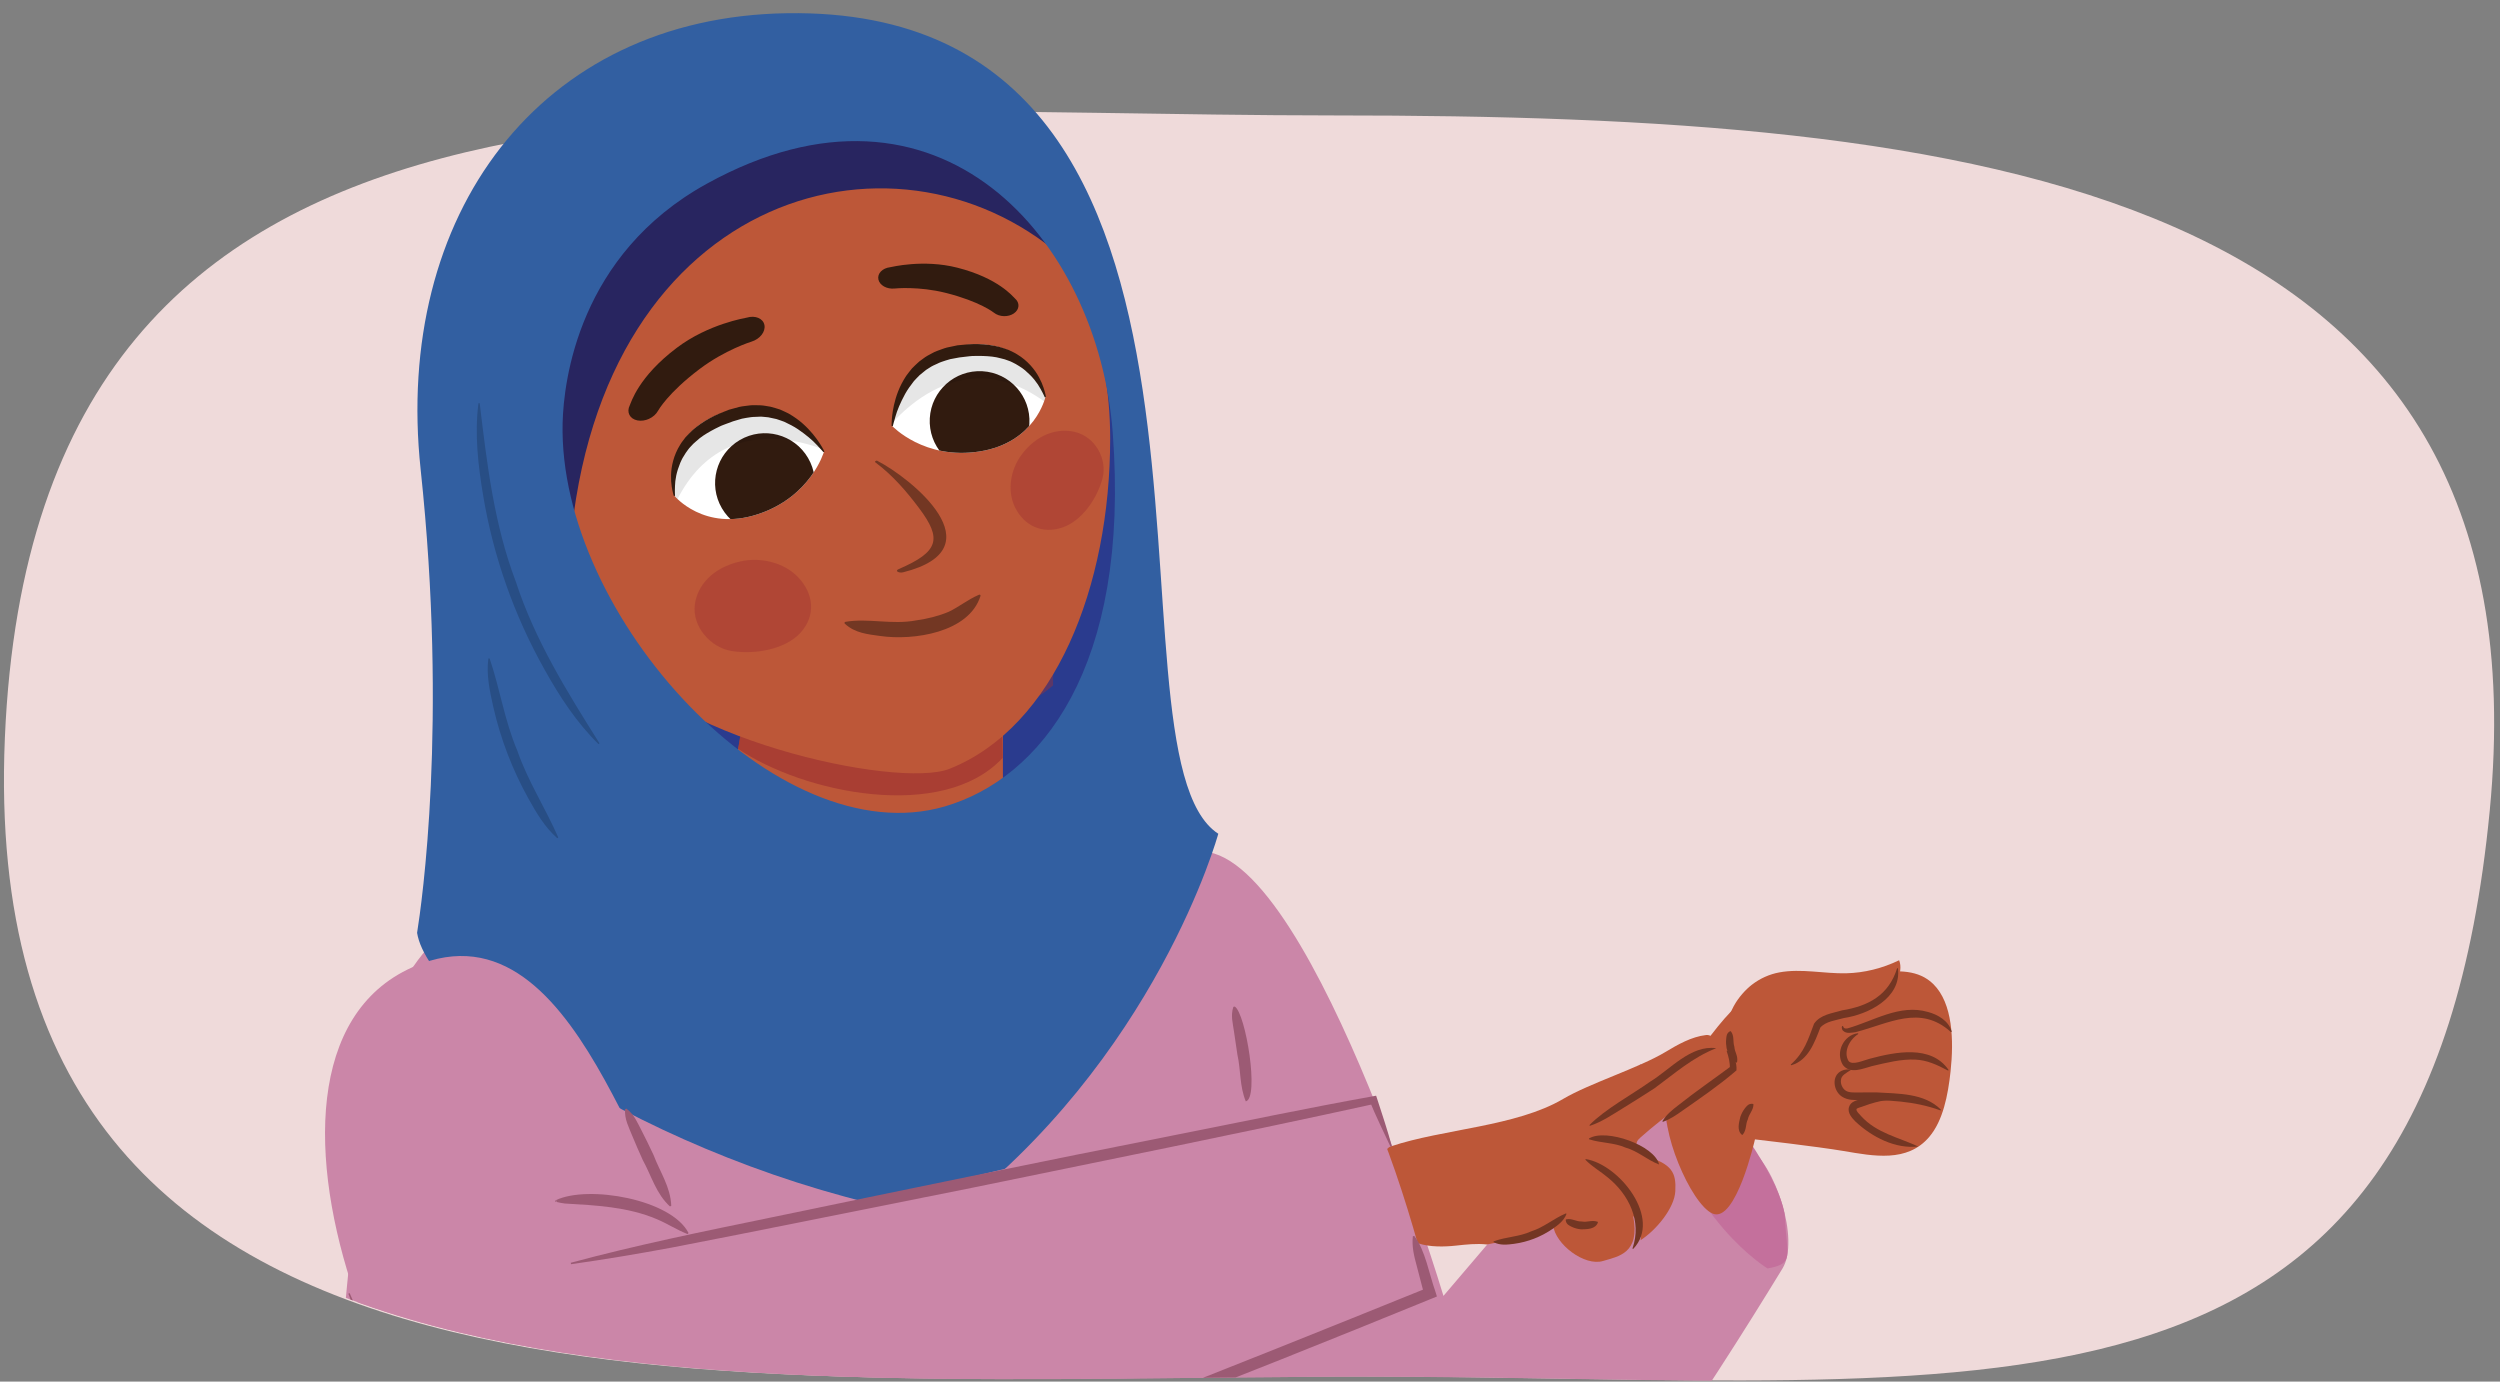 <?xml version="1.0" encoding="UTF-8"?><svg id="a" xmlns="http://www.w3.org/2000/svg" width="380" height="210" xmlns:xlink="http://www.w3.org/1999/xlink" viewBox="0 0 380 210"><rect x="0" y="0" width="380" height="210" fill="#808080" stroke="none"/><defs><clipPath id="b"><path d="M.74,112.174c-4.62,108.821,109.502,97.087,206.466,97.087s161.62,13.521,171.236-86.047c9.24-95.678-94.25-181.486-191.213-181.486S5.36,3.353,.74,112.174Z" fill="none"/></clipPath><clipPath id="c"><path d="M125.236,68.678s-1.962,6.846-10.088,9.5c-8.126,2.654-12.627-2.802-12.627-2.802,0,0-2.414-8.741,6.748-12.409,11.02-4.412,15.967,5.71,15.967,5.71Z" fill="none"/></clipPath><clipPath id="d"><path d="M135.621,64.756s4.864,5.2,13.306,3.861c8.445-1.339,9.967-8.247,9.967-8.247,0,0-1.836-8.881-11.662-7.972-11.819,1.093-11.611,12.358-11.611,12.358Z" fill="none"/></clipPath></defs><path d="M.74,112.174c-4.62,108.821,107.925,97.035,204.888,97.035s163.197,13.572,172.813-85.996c9.24-95.678-78.604-105.667-175.568-105.667S5.36,3.353,.74,112.174Z" fill="#efdada"/><g clip-path="url(#b)"><g><g><path d="M225.468,251.165c-27.821,11.129-38.53-7.008-42.111-30.326-3.405-16.666-4.117-33.849-2.502-50.782,.342-3.588-6.743-14.571-5.063-17.759,1.68-3.188,2.033-22.089,5.572-22.774,16.894-3.27,38.041,67.452,38.041,67.452l27.847-32.679,2.09-2.563,16.295,12.505c4.232,2.84,7.961,14.219,5.305,18.568-10.545,17.269-33.607,53.611-45.474,58.358Z" fill="#cb86a8"/><path d="M88.398,132.536c-15.569,1.397-27.168,11.915-29.863,24.154-13.491,61.256-8.347,165.601-8.347,260.432,9.158,20.083,158.038,16.269,164.468,2.474-5.08-103.004-15.185-197.859-31.657-292.252-26.098,3.597-59.781,8.84-94.601,5.191Z" fill="#cb86a8"/><path d="M168.746,40.454s10.663,41.184,5.793,61.269c-4.869,20.085-45.649,29.215-45.649,29.215l-29.295-23.905L168.746,40.454Z" fill="#2a3b8e"/><path d="M152.443,109.007v31.704c-5.301,8.004-36.834,7.519-45.005,.418l5.603-32.122c12.873,1.614,27.968,7.106,39.402,0Z" fill="#bd5738"/><path d="M152.352,111.929c-11.457,7.588-25.971,3.876-39.552-1.946-.273,1.975-.391,2.328-.599,3.841,9.857,6.711,31.093,11.198,40.216,1.359l-.065-3.254Z" fill="#a03232" opacity=".67"/><path d="M160.064,94.31c-6.482,7.074-25.907,6.31-40.432,8.253,11.881,5.049,30.144,10.734,40.432,1.612v-9.865Z" fill="#a03232" opacity=".43"/><path d="M168.746,66.652c0,22.509-8.404,43.797-24.396,50.199-7.923,3.172-44.001-4.756-52.277-18.72-7.57-12.772-13.156-26.655-13.156-39.62,0-18.059,15.155-40.325,42.029-40.325s47.8,18.815,47.8,48.466Z" fill="#bd5738"/><path d="M162.569,40.049c-25.036-23.331-71.371-11.853-75.917,43.172-5.888-21.938-4.557-48.296,20.786-60.162,27.885-13.056,50.619,.768,55.131,16.99Z" fill="#282560"/><path d="M105.617,91.87c.371-2.805,2.618-5.596,6.989-6.553,2.948-.645,6.532,.127,8.72,2.431,2.443,2.575,2.656,5.863,.381,8.395-2.313,2.575-6.923,3.359-10.4,2.833-3.292-.492-6.139-3.731-5.689-7.107Z" fill="#a03232" opacity=".43"/><path d="M133.352,70.046c-.189-.097-.459,.116-.292,.238,2.661,1.984,4.797,4.491,6.644,6.958,3.512,4.681,3.017,6.62-3.102,9.26-.685,.296,.074,.638,.671,.488,14.551-3.646,1.083-14.395-3.921-16.944Z" fill="#733723"/><path d="M98.638,63.671c-.551,.248-1.173,.345-1.746,.234-1.174-.231-1.696-1.253-1.164-2.301,.188-.365,1.256-4.295,7.139-8.732,4.842-3.653,10.437-4.532,10.641-4.591,1.293-.386,2.496,.118,2.687,1.129,.194,1.006-.682,2.13-1.981,2.524-.077,.023-4.014,1.248-7.881,4.163-4.836,3.649-6.291,6.305-6.304,6.33-.293,.54-.802,.978-1.392,1.243Z" fill="#311b0f"/><path d="M152.614,48.055c.531,.011,1.068-.125,1.493-.414,.871-.597,.943-1.615,.154-2.289-.278-.234-2.488-3.081-8.771-4.671-5.172-1.309-10.001-.086-10.187-.064-1.178,.133-1.98,.963-1.788,1.858,.188,.891,1.282,1.508,2.468,1.379,.07-.008,3.677-.372,7.806,.672,5.165,1.308,7.253,2.978,7.272,2.994,.422,.341,.984,.522,1.553,.535Z" fill="#311b0f"/><path d="M163.39,65.653c-2.58-.622-5.803,.292-8.174,3.544-1.596,2.194-2.18,5.372-.935,7.914,1.392,2.843,4.187,4.099,7.198,3.076,3.057-1.039,5.36-4.542,6.121-7.553,.724-2.846-1.104-6.237-4.211-6.981Z" fill="#a03232" opacity=".43"/><g><path d="M125.236,68.678s-1.962,6.846-10.088,9.5c-8.126,2.654-12.627-2.802-12.627-2.802,0,0-2.414-8.741,6.748-12.409,11.02-4.412,15.967,5.71,15.967,5.71Z" fill="#fff"/><g clip-path="url(#c)"><path d="M122.822,69.608c2.112,3.616,.892,8.26-2.722,10.371-3.616,2.112-8.261,.893-10.372-2.723-2.112-3.616-.892-8.26,2.724-10.372s8.259-.892,10.37,2.724Z" fill="#311b0f"/><path d="M126.941,69.102s-17.287-9.208-24.791,8.526c-4.836,.168-5.094-5.324-5.094-5.324l6.601-9.088,10.796-4.683,7.75,2.15,4.422,5.717,.315,2.702Z" opacity=".1"/></g><path d="M125.151,68.72s-.352-.421-.999-1.095c-.623-.687-1.64-1.551-2.879-2.394-.625-.419-1.336-.781-2.077-1.127-.381-.149-.781-.27-1.176-.408-.42-.062-.82-.206-1.246-.267-.434-.021-.857-.113-1.301-.093-.446,.05-.886,.007-1.34,.075-.451,.084-.907,.116-1.362,.231l-1.362,.404-1.434,.532c-.518,.186-.851,.404-1.288,.597-.813,.427-1.638,.893-2.329,1.433-.352,.266-.638,.582-.972,.847-.269,.313-.593,.589-.816,.919-.237,.319-.467,.64-.649,.974-.218,.319-.362,.66-.514,.991-.272,.668-.486,1.321-.614,1.927-.126,.606-.186,1.159-.194,1.614-.043,.92,.008,1.47,.008,1.47l-.177,.058s-.189-.517-.329-1.459c-.077-.469-.116-1.047-.102-1.71,.016-.662,.106-1.411,.323-2.2,.214-.788,.552-1.618,1.049-2.413,.227-.414,.557-.772,.841-1.174,.342-.352,.673-.735,1.055-1.072,.77-.671,1.635-1.28,2.577-1.792,.951-.529,1.937-.923,2.959-1.309l1.576-.429c.528-.118,1.074-.153,1.604-.232,.533-.067,1.07-.004,1.595-.012,.526,.016,1.037,.149,1.542,.216,.498,.112,.973,.289,1.445,.427,.447,.204,.892,.394,1.307,.61,.81,.468,1.533,.979,2.141,1.522,1.223,1.082,2.035,2.179,2.56,2.967,.515,.793,.744,1.291,.744,1.291l-.167,.082Z" fill="#311b0f"/></g><g><path d="M135.621,64.756s4.864,5.2,13.306,3.861c8.445-1.339,9.967-8.247,9.967-8.247,0,0-1.836-8.881-11.662-7.972-11.819,1.093-11.611,12.358-11.611,12.358Z" fill="#fff"/><g clip-path="url(#d)"><path d="M141.328,63.575c-.233,4.181,2.967,7.759,7.148,7.992,4.181,.233,7.759-2.968,7.992-7.149s-2.968-7.759-7.149-7.992c-4.181-.233-7.758,2.969-7.991,7.149Z" fill="#311b0f"/><path d="M134.296,65.91s11.194-16.072,25.953-3.704c4.379-2.054,2.109-7.06,2.109-7.06l-10.018-5.083-11.744,.75-5.919,5.445-1.332,7.104,.951,2.549Z" opacity=".1"/></g><path d="M135.713,64.754s.122-.535,.392-1.43c.242-.895,.756-2.128,1.473-3.443,.364-.657,.833-1.304,1.334-1.949,.271-.306,.573-.597,.861-.899,.346-.247,.637-.557,.988-.805,.378-.216,.714-.491,1.116-.675,.42-.159,.792-.398,1.228-.544,.439-.13,.861-.31,1.316-.415l1.397-.261,1.519-.18c.545-.071,.943-.028,1.418-.055,.919,.01,1.867,.049,2.726,.215,.436,.077,.833,.227,1.253,.311,.38,.156,.795,.254,1.143,.446,.357,.176,.708,.357,1.021,.571,.339,.185,.623,.423,.911,.648,.544,.47,1.032,.954,1.422,1.435,.388,.482,.694,.947,.908,1.349,.457,.799,.662,1.313,.662,1.313l.184-.029s-.065-.546-.372-1.448c-.146-.453-.373-.985-.688-1.568-.315-.582-.737-1.207-1.29-1.811-.549-.604-1.229-1.188-2.034-1.67-.39-.265-.845-.433-1.281-.661-.464-.158-.934-.348-1.428-.473-.993-.247-2.041-.395-3.111-.421-1.088-.038-2.144,.061-3.231,.182l-1.599,.336c-.523,.135-1.025,.354-1.531,.524-.507,.183-.956,.484-1.427,.716-.461,.254-.854,.606-1.276,.895-.389,.327-.733,.7-1.09,1.038-.306,.385-.615,.757-.887,1.138-.507,.786-.919,1.57-1.213,2.331-.596,1.52-.819,2.867-.925,3.808-.099,.941-.076,1.488-.076,1.488l.185-.004Z" fill="#311b0f"/></g><path d="M119.632,2.008c-37.696,.569-59.814,30.745-55.693,69.351,4.121,38.607,.177,65.94-.541,70.435,1.951,12.026,39.111,36.705,80.361,43.441,32.055-24.188,41.421-58.506,41.421-58.506C165.929,114.268,195.621,.862,119.632,2.008Zm23.981,120.568c-25.512,7.449-58.832-28.958-58.094-58.315,.159-6.322,2.414-25.584,21.92-36.337,35.431-19.531,59.485,8.616,61.692,37.769,2.723,35.966-11.101,52.674-25.517,56.883Z" fill="#325fa1"/><path d="M72.915,61.283c1.106,9.226,2.177,18.403,5.489,27.128,2.892,8.865,7.773,16.718,12.723,24.58l-.15,.118c-3.361-3.298-5.943-7.274-8.223-11.367-4.601-8.19-7.775-17.177-9.318-26.444-.772-4.619-1.312-9.334-.711-14.013l.191-.002h0Z" fill="#284e85"/><path d="M74.419,100.075c1.594,4.678,2.269,9.454,4.205,14.002,1.608,4.666,4.258,8.696,6.236,13.223l-.157,.109c-1.901-1.683-3.172-3.85-4.378-6.017-2.42-4.344-4.228-9.042-5.334-13.891-.536-2.42-1.096-4.873-.762-7.403l.189-.023h0Z" fill="#284e85"/><path d="M268.668,192.808s-12.505-7.579-16.295-25.768c-3.625-17.398,18.568,9.474,18.947,18.189,.247,5.691,1.516,6.821-2.653,7.579Z" fill="#c4709c"/><path d="M128.5,94.52c3.476-.601,7.059,.479,10.74-.219,1.716-.242,3.384-.646,4.954-1.307,1.666-.793,2.843-1.829,4.61-2.592,.117-.068,.278,.045,.232,.18-1.75,5.595-10.222,6.813-15.235,6.089-1.871-.264-3.827-.417-5.386-1.87-.098-.087-.047-.262,.084-.281h0Z" fill="#733723"/></g><g><g><path d="M293.879,149.595c-2.269-2.244-5.402-2.071-8.249-1.796-3.293,.319-6.586,.638-9.879,.957-2.992,.29-6.065,.607-8.766,2.3-1.418,.889-2.065,.188-2.978,1.845-2.478,2.142-5.464,6.618-7.628,9.27-1.149,1.408-2.213,2.953-2.881,4.824-1.504,4.212,3.513,16.087,6.833,17.475,3.537,1.478,6.423-11.286,6.423-11.286,0,0,9.474,1.091,13.492,1.772,4.486,.761,9.662,1.798,13.004-2.153,2.095-2.477,2.842-6.309,3.236-9.947,.513-4.744,.331-10.354-2.608-13.261Z" fill="#bd5738"/><path d="M270.458,147.804c3.364-.621,6.782,.217,10.18,.134,2.737-.067,5.464-.74,8.029-1.981,.383,.944,.172,2.147-.317,3.005s-1.21,1.437-1.925,1.965c-2.228,1.644-4.584,2.996-7.02,4.031-.51,.216-1.045,.436-1.422,.929-.362,.474-.529,1.137-.679,1.775-.664,2.829-1.477,6.067-3.589,7.19-1.489,.792-3.199,.245-4.681-.57-2.414-1.327-5.057-3.663-6.142-6.889-1.008-3,1.554-6.278,3.365-7.69,1.277-.995,2.728-1.626,4.202-1.898Z" fill="#bd5738"/><path d="M263.103,156.779c.538,.673,.267,1.55,.519,2.324,.062,.88,.579,1.348,.42,2.33-.012,.053-.063,.088-.116,.082-1.026-.177-1.237-1.38-1.483-2.184-.074-.443-.111-.893-.068-1.339,.05-.435,.019-.919,.585-1.241,.048-.027,.11-.012,.143,.029h0Z" fill="#733623"/><path d="M288.496,147.222c.518,4.508-4.555,6.968-8.227,7.521-1.216,.354-2.765,.494-3.584,1.458-.84,2.197-1.834,4.979-4.387,5.709-.071,.022-.132-.074-.072-.127,2.046-1.838,2.594-3.758,3.506-6.172,.963-1.421,2.799-1.588,4.262-2.037,4.024-.651,7.083-2.311,8.357-6.365,.02-.072,.139-.063,.146,.014h0Z" fill="#733623"/><path d="M296.523,156.855c-4.643-4.199-9.406-1.271-14.485,.036-.565,.064-1.399,.293-1.895-.227-.198-.142-.298-.751-.018-.719,.124,.393,.34,.425,.692,.37,3.963-1.115,7.937-3.741,12.221-2.5,1.529,.399,3.151,1.354,3.609,2.96,.022,.07-.067,.128-.122,.08h0Z" fill="#733623"/><path d="M282.427,157.193c-1.356,.866-2.255,2.728-1.447,4.078,.584,.731,2.343-.134,3.288-.362,3.797-1.004,9.25-2.134,11.897,1.695,.042,.062-.033,.145-.1,.107-1.647-.864-3.167-1.577-4.925-1.648-2.145-.112-4.428,.484-6.571,.978-1.384,.355-3.311,1.294-4.442-.149-1.216-1.949,.14-4.574,2.245-4.835,.078-.013,.118,.092,.055,.136h0Z" fill="#733623"/><path d="M294.925,168.777c-3.935-1.443-8.064-1.595-12.212-1.561-.785-.022-1.809,.079-2.742-.533-1.334-.868-1.625-3.205-.038-3.926,.452-.203,.91-.234,1.345-.205,.042,.002,.074,.037,.072,.078-.71,.447-1.493,.842-1.517,1.512-.115,.582,.229,1.339,.726,1.641,.518,.336,1.293,.27,2.156,.268l2.528-.007c3.292,.205,7.249,.083,9.763,2.61,.049,.055-.01,.147-.082,.122h0Z" fill="#733623"/><path d="M289.353,167.293c-2.406-.462-4.628,.302-6.86,1.103-.117,.035-.3,.122-.311,.203-.016,.374,.385,.651,.698,1.036,2.35,2.601,5.712,3.241,8.692,4.633-3.473,.403-7.039-1.438-9.551-3.8-.478-.492-1.253-1.297-.972-2.199,.275-.916,1.244-1.002,1.989-1.27,2.003-.581,4.622-1.441,6.384,.165,.054,.051,.006,.145-.067,.13h0Z" fill="#733623"/><path d="M266.526,167.903c-.027,.879-.672,1.379-.857,2.241-.384,.816-.145,1.516-.764,2.32-.035,.043-.101,.049-.145,.017-.802-.672-.421-1.877-.23-2.718,.16-.441,.366-.873,.658-1.251,.286-.36,.583-.82,1.247-.723,.057,.008,.095,.059,.091,.114h0Z" fill="#733623"/></g><path d="M262.521,159.738c-.933-.686-2.035-2.55-3.185-2.415-2.255,.265-4.288,1.438-6.236,2.605-4.029,2.415-11.46,4.725-15.506,7.111-7.146,4.214-18.278,4.561-26.147,7.2-2.492,.836,.345,7.318,.71,10.69,.498,4.6,5.615,4.79,9.16,4.404,1.544-.168,3.16-.349,4.688-.173,2.388-.46,4.776-.919,7.164-1.379l2.898-1.55c.338,2.911,4.786,6.288,7.591,5.44,2.353-.712,5.684-1.137,4.58-6.829,1.075,.9,1.324,2.255,1.129,3.667,2.3-1.461,5.151-4.834,5.28-7.448,.137-2.771-.379-4.168-4.864-5.44-.783-.222-1.274-1.315-.964-2.068,.112-.271,.336-.477,.555-.672,3.711-3.301,7.806-6.17,12.174-8.533,.726-.393,1.504-.815,1.881-1.55,.528-1.03,.024-2.374-.909-3.059Z" fill="#bd5738"/><path d="M227.059,188.675c1.936-.711,3.836-.66,5.699-1.517,1.945-.623,3.342-1.909,5.237-2.711,.062-.024,.129,.044,.102,.105-.419,1.038-1.287,1.675-2.14,2.261-1.72,1.184-3.727,1.965-5.797,2.246-1.026,.129-2.096,.284-3.105-.238-.059-.029-.057-.121,.004-.146h0Z" fill="#733623"/><path d="M241.625,170.988c2.313-2.376,6.475-4.636,9.187-6.567,3.037-1.845,6.193-5.632,10.053-5.094-3.585,1.404-6.284,3.819-9.382,6.092-1.599,1.033-3.176,2.031-4.784,3.02-1.608,.979-3.151,2.058-4.995,2.672-.069,.026-.134-.069-.079-.123h0Z" fill="#733623"/><path d="M241.554,173.035c2.557-1.548,9.987,1.077,10.627,3.97-1.853-.707-3.19-2.029-5.097-2.569-1.814-.79-3.621-.654-5.517-1.255-.061-.022-.07-.113-.013-.146h0Z" fill="#733623"/><path d="M241.073,176.184c5.092,.859,11.576,9.036,7.195,13.631-.055,.046-.143-.007-.124-.078,1.448-4.123-.563-8.189-3.795-10.789-1.067-.902-2.289-1.561-3.342-2.633-.051-.047-.005-.145,.066-.131h0Z" fill="#733623"/><path d="M238.075,185.336c.861-.184,1.478,.36,2.356,.329,.882,.165,1.42-.258,2.379,.029,.054,.017,.085,.075,.07,.129-.348,1.021-1.67,1.028-2.539,1.04-.475-.047-.948-.155-1.38-.359-.415-.203-.913-.388-.974-1.051-.005-.057,.034-.106,.088-.117h0Z" fill="#733623"/><path d="M252.705,170.394c.621-1.015,1.509-1.712,2.39-2.39,2.594-2.066,5.372-3.962,8.016-5.94l-.178,.342c.041-.892-.181-1.736-.47-2.622-.015-.04,.006-.085,.046-.099,1.06,.514,1.522,1.863,1.436,3.012l-.171,.147c-2.469,2.123-5.394,4.126-8.065,5.994-.905,.647-1.815,1.265-2.911,1.667-.064,.027-.135-.049-.095-.111h0Z" fill="#733623"/></g><path d="M217.132,195.839c-64.421,26.526-103.832,42.821-131.495,40.168-23.742-2.277-55.25-77.361-21.443-89.589,25.614-9.265,33.826,42.861,43.422,41.084,29.429-5.45,66.664-14.925,96.945-23.422,3.763-1.056,12.116,27.809,12.571,31.758Z" fill="#cb86a8"/><path d="M214.964,187.851c1.676,2.144,2.302,5.947,3.216,8.464l.232,.75-.744,.306c-30.723,12.548-61.608,24.678-92.951,35.609-9.828,3.324-19.689,6.724-29.846,9.002-4.073,.981-8.44,1.093-12.631,.374-11.309-1.536-16.176-13.315-20.194-22.549-3.237-7.654-6.161-15.412-9.099-23.168l.204-.083c3.32,7.6,6.48,15.273,9.872,22.821,3.485,7.108,6.678,15.584,13.81,19.664,5.333,2.659,11.869,2.771,17.719,1.44,10.071-2.288,19.854-5.689,29.639-9.025,31.278-10.959,62.086-23.287,92.808-35.713l-.512,1.055-1.141-4.365c-.402-1.486-.775-2.941-.593-4.521l.212-.06h0Z" fill="#9c5a74"/><path d="M86.752,191.942c10.03-2.709,20.197-4.772,30.364-6.868,18.016-3.749,43.206-8.948,60.991-12.45,10.179-2.004,20.329-4.154,30.544-5.985l.52-.093,.151,.462c.687,2.101,1.671,5.079,2.229,7.193l-.206,.078c-.916-1.957-2.296-4.814-3.128-6.85l.67,.369c-20.267,4.453-40.616,8.516-60.938,12.707-10.579,2.094-35.499,7.154-45.787,9.117-5.102,.945-10.218,1.816-15.365,2.537l-.044-.216h0Z" fill="#9c5a74"/><path d="M95.211,168.509c1.24,.922,1.702,2.202,2.342,3.401,.629,1.204,1.205,2.432,1.789,3.656,.975,2.581,2.586,4.849,2.69,7.722l-.2,.092c-2.119-1.942-2.8-4.64-4.132-7.057-.553-1.239-1.113-2.474-1.621-3.734-.497-1.265-1.171-2.447-1.068-3.989l.2-.092h0Z" fill="#9c5a74"/><path d="M84.494,182.686c-.126-.004-.211-.165,.032-.274,4.871-2.312,17.512-.142,20.134,5.01l-.151,.16c-1.736-.697-3.096-1.609-4.687-2.274-4.413-1.871-9.258-2.1-13.986-2.374-.408-.06-.85-.135-1.254-.238-.011-.003-.03-.006-.036-.01,0,0-.02,.001,.002-.012,.093-.033,.066-.214-.042-.208l-.012,.22h0Z" fill="#9c5a74"/></g></g><path d="M187.681,152.991c1.675,1.032,3.771,13.931,1.678,14.419-.966-2.375-.737-4.688-1.275-7.112l-.528-3.565c-.159-1.198-.523-2.342-.089-3.688l.214-.053h0Z" fill="#9c5a74"/></svg>